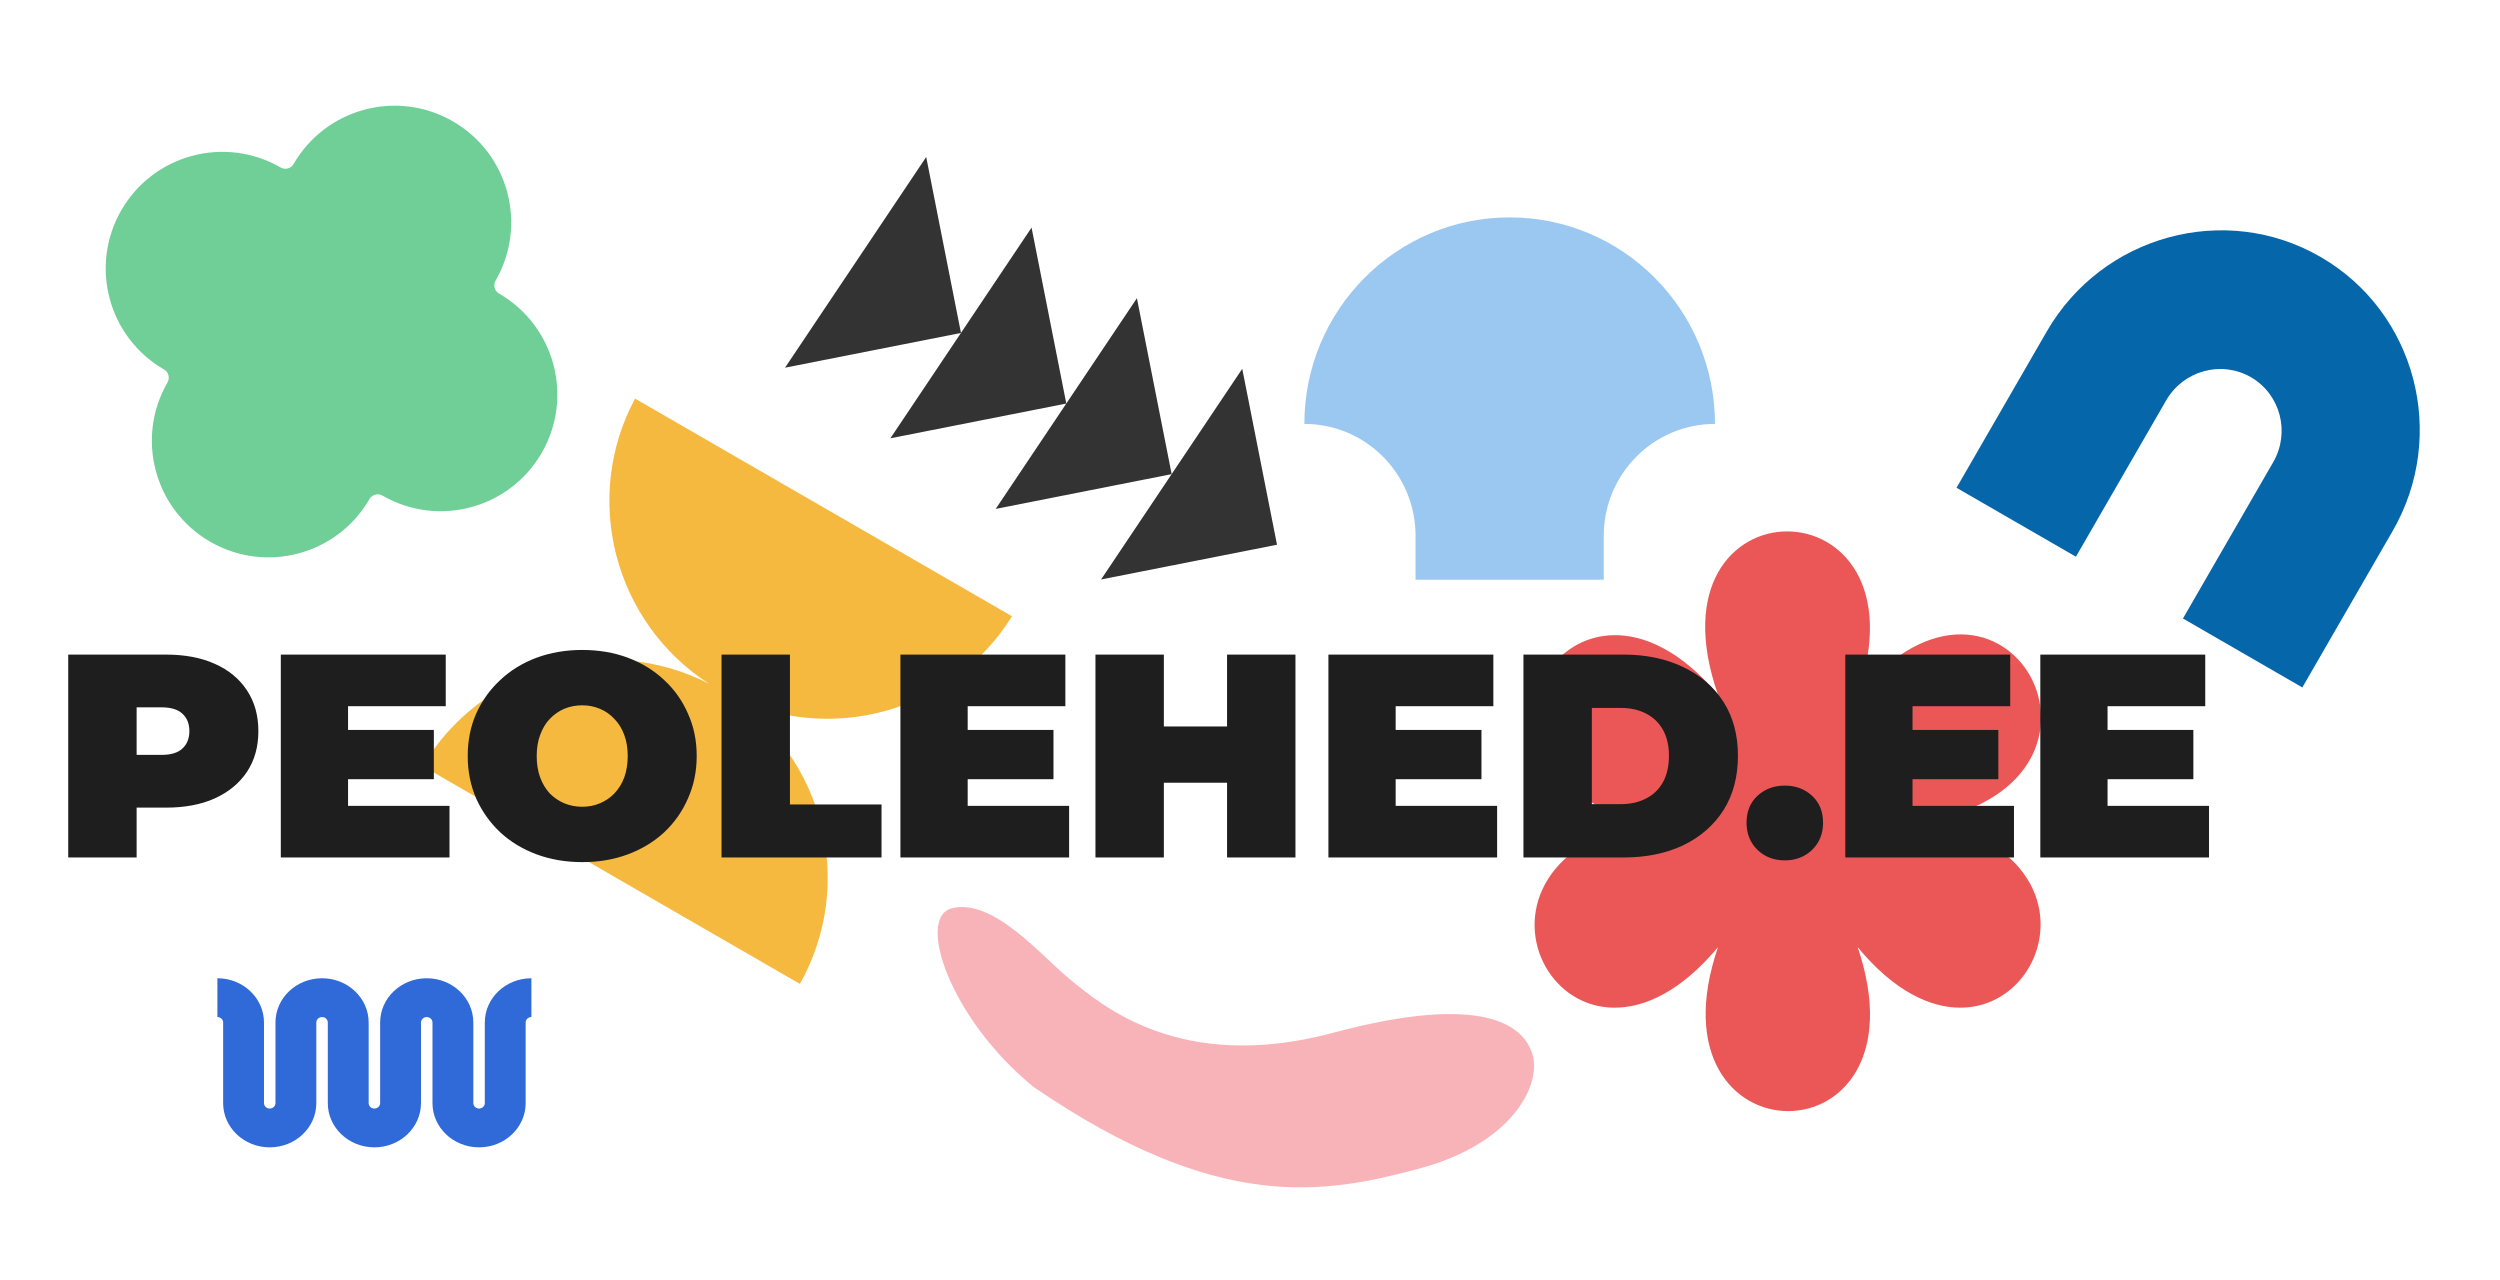 <svg xmlns="http://www.w3.org/2000/svg" width="207" height="106" viewBox="0 0 207 106" fill="none"><path d="M198.109 43.972L190.633 56.92L180.748 51.212L188.223 38.265C189.649 35.794 188.814 32.639 186.376 31.231C183.938 29.824 180.787 30.678 179.361 33.148L171.886 46.096L162 40.388L169.475 27.441C174.071 19.481 184.23 16.705 192.129 21.266C200.029 25.826 202.704 36.013 198.109 43.972Z" fill="#0566AA"></path><path fill-rule="evenodd" clip-rule="evenodd" d="M153.815 57.52C165.966 42.977 177.823 64.488 159.67 67.972C177.823 71.607 165.819 92.966 153.815 78.424C159.963 96.601 136.101 96.45 142.25 78.424C130.099 92.966 118.241 71.607 136.394 67.972C118.095 64.488 130.099 43.129 142.25 57.52C135.955 39.493 159.963 39.493 153.815 57.52ZM147.959 65.245C149.423 65.245 150.741 66.457 150.741 67.972C150.741 69.486 149.423 70.85 147.959 70.85C146.495 70.85 145.324 69.486 145.324 67.972C145.324 66.457 146.495 65.245 147.959 65.245Z" fill="#EB5757"></path><path d="M125 18C134.389 18 142 25.656 142 35.1C136.914 35.1 132.792 39.247 132.792 44.363C132.792 46.231 132.792 48 132.792 48H117.208C117.208 48 117.208 46.231 117.208 44.363C117.208 39.247 113.086 35.1 108 35.1C108 25.656 115.611 18 125 18Z" fill="#9BC8F1"></path><path fill-rule="evenodd" clip-rule="evenodd" d="M60.306 57.539C68.252 62.683 70.9 73.16 66.231 81.468L35 63.437C39.86 55.239 50.257 52.294 58.686 56.603C50.844 51.527 48.162 41.257 52.58 33.004L83.796 51.027C78.858 58.98 68.623 61.792 60.306 57.539Z" fill="#F6B940"></path><path d="M37.499 10.048C32.88 7.381 26.975 8.964 24.308 13.582C24.092 13.957 23.613 14.085 23.239 13.869C18.62 11.202 12.714 12.785 10.048 17.403C7.381 22.022 8.964 27.928 13.582 30.594C13.957 30.811 14.085 31.289 13.869 31.664C11.202 36.282 12.785 42.188 17.403 44.855C22.022 47.521 27.928 45.939 30.594 41.32C30.811 40.946 31.289 40.817 31.664 41.034C36.282 43.7 42.188 42.118 44.855 37.499C47.521 32.88 45.939 26.975 41.32 24.308C40.946 24.092 40.817 23.613 41.034 23.239C43.7 18.62 42.118 12.714 37.499 10.048Z" fill="#6FCF97"></path><path d="M5.649 71V54.2H13.737C15.305 54.2 16.657 54.456 17.793 54.968C18.945 55.48 19.833 56.216 20.457 57.176C21.081 58.12 21.393 59.24 21.393 60.536C21.393 61.832 21.081 62.952 20.457 63.896C19.833 64.84 18.945 65.576 17.793 66.104C16.657 66.616 15.305 66.872 13.737 66.872H8.793L11.313 64.448V71H5.649ZM11.313 65.072L8.793 62.504H13.377C14.161 62.504 14.737 62.328 15.105 61.976C15.489 61.624 15.681 61.144 15.681 60.536C15.681 59.928 15.489 59.448 15.105 59.096C14.737 58.744 14.161 58.568 13.377 58.568H8.793L11.313 56V65.072ZM28.435 60.44H35.923V64.52H28.435V60.44ZM28.819 66.728H37.219V71H23.251V54.2H36.907V58.472H28.819V66.728ZM48.207 71.384C46.847 71.384 45.583 71.168 44.415 70.736C43.263 70.304 42.263 69.696 41.415 68.912C40.567 68.112 39.903 67.176 39.423 66.104C38.959 65.032 38.727 63.864 38.727 62.6C38.727 61.32 38.959 60.152 39.423 59.096C39.903 58.024 40.567 57.096 41.415 56.312C42.263 55.512 43.263 54.896 44.415 54.464C45.583 54.032 46.847 53.816 48.207 53.816C49.583 53.816 50.847 54.032 51.999 54.464C53.151 54.896 54.151 55.512 54.999 56.312C55.847 57.096 56.503 58.024 56.967 59.096C57.447 60.152 57.687 61.32 57.687 62.6C57.687 63.864 57.447 65.032 56.967 66.104C56.503 67.176 55.847 68.112 54.999 68.912C54.151 69.696 53.151 70.304 51.999 70.736C50.847 71.168 49.583 71.384 48.207 71.384ZM48.207 66.8C48.735 66.8 49.223 66.704 49.671 66.512C50.135 66.32 50.535 66.048 50.871 65.696C51.223 65.328 51.495 64.888 51.687 64.376C51.879 63.848 51.975 63.256 51.975 62.6C51.975 61.944 51.879 61.36 51.687 60.848C51.495 60.32 51.223 59.88 50.871 59.528C50.535 59.16 50.135 58.88 49.671 58.688C49.223 58.496 48.735 58.4 48.207 58.4C47.679 58.4 47.183 58.496 46.719 58.688C46.271 58.88 45.871 59.16 45.519 59.528C45.183 59.88 44.919 60.32 44.727 60.848C44.535 61.36 44.439 61.944 44.439 62.6C44.439 63.256 44.535 63.848 44.727 64.376C44.919 64.888 45.183 65.328 45.519 65.696C45.871 66.048 46.271 66.32 46.719 66.512C47.183 66.704 47.679 66.8 48.207 66.8ZM59.743 71V54.2H65.407V66.608H72.991V71H59.743ZM79.74 60.44H87.228V64.52H79.74V60.44ZM80.124 66.728H88.523V71H74.555V54.2H88.212V58.472H80.124V66.728ZM101.6 54.2H107.264V71H101.6V54.2ZM96.368 71H90.704V54.2H96.368V71ZM101.984 64.808H95.984V60.152H101.984V64.808ZM115.177 60.44H122.665V64.52H115.177V60.44ZM115.561 66.728H123.961V71H109.993V54.2H123.649V58.472H115.561V66.728ZM126.141 71V54.2H134.421C136.293 54.2 137.941 54.544 139.365 55.232C140.789 55.904 141.901 56.864 142.701 58.112C143.501 59.36 143.901 60.848 143.901 62.576C143.901 64.32 143.501 65.824 142.701 67.088C141.901 68.336 140.789 69.304 139.365 69.992C137.941 70.664 136.293 71 134.421 71H126.141ZM131.805 66.584H134.181C134.981 66.584 135.677 66.432 136.269 66.128C136.877 65.824 137.349 65.376 137.685 64.784C138.021 64.176 138.189 63.44 138.189 62.576C138.189 61.728 138.021 61.008 137.685 60.416C137.349 59.824 136.877 59.376 136.269 59.072C135.677 58.768 134.981 58.616 134.181 58.616H131.805V66.584ZM147.781 71.24C146.885 71.24 146.133 70.952 145.525 70.376C144.917 69.784 144.613 69.032 144.613 68.12C144.613 67.192 144.917 66.448 145.525 65.888C146.133 65.328 146.885 65.048 147.781 65.048C148.677 65.048 149.429 65.328 150.037 65.888C150.645 66.448 150.949 67.192 150.949 68.12C150.949 69.032 150.645 69.784 150.037 70.376C149.429 70.952 148.677 71.24 147.781 71.24ZM157.974 60.44H165.462V64.52H157.974V60.44ZM158.358 66.728H166.758V71H152.79V54.2H166.446V58.472H158.358V66.728ZM174.122 60.44H181.61V64.52H174.122V60.44ZM174.506 66.728H182.906V71H168.938V54.2H182.594V58.472H174.506V66.728Z" fill="#1E1E1E"></path><path d="M88.708 81.187C86.276 79.23 82.238 74.292 78.776 75.219C75.878 75.996 78.636 84.332 85.576 89.998C100.951 100.523 109.727 98.844 117.502 96.761C125.277 94.678 127.57 89.838 126.918 87.404C126.266 84.97 122.996 82.134 110.35 85.522C97.705 88.911 91.14 83.144 88.708 81.187Z" fill="#F8B3B8"></path><path fill-rule="evenodd" clip-rule="evenodd" d="M79.568 27.568L76.69 13L65 30.445L79.568 27.568ZM88.29 33.413L85.413 18.845L79.568 27.568L73.723 36.29L88.29 33.413ZM97.013 39.258L94.136 24.691L88.29 33.413L82.445 42.136L97.013 39.258ZM97.013 39.258L102.858 30.536L105.736 45.103L91.168 47.981L97.013 39.258Z" fill="#333333"></path><path d="M18.476 84.663C18.476 84.414 18.263 84.212 18 84.212V81C20.131 81 21.858 82.64 21.858 84.663V91.337C21.858 91.586 22.071 91.788 22.333 91.788C22.596 91.788 22.809 91.586 22.809 91.337V84.663C22.809 82.64 24.536 81 26.667 81C28.797 81 30.524 82.64 30.524 84.663V91.337C30.524 91.586 30.737 91.788 31 91.788C31.263 91.788 31.476 91.586 31.476 91.337V84.663C31.476 82.64 33.203 81 35.333 81C37.464 81 39.191 82.64 39.191 84.663V91.337C39.191 91.586 39.404 91.788 39.667 91.788C39.929 91.788 40.142 91.586 40.142 91.337V84.663C40.142 82.64 41.87 81 44 81V84.212C43.737 84.212 43.524 84.414 43.524 84.663V91.337C43.524 93.36 41.797 95 39.667 95C37.536 95 35.809 93.36 35.809 91.337V84.663C35.809 84.414 35.596 84.212 35.333 84.212C35.071 84.212 34.858 84.414 34.858 84.663V91.337C34.858 93.36 33.13 95 31 95C28.869 95 27.142 93.36 27.142 91.337V84.663C27.142 84.414 26.929 84.212 26.667 84.212C26.404 84.212 26.191 84.414 26.191 84.663V91.337C26.191 93.36 24.464 95 22.333 95C20.203 95 18.476 93.36 18.476 91.337V84.663Z" fill="#2F6AD8"></path></svg>